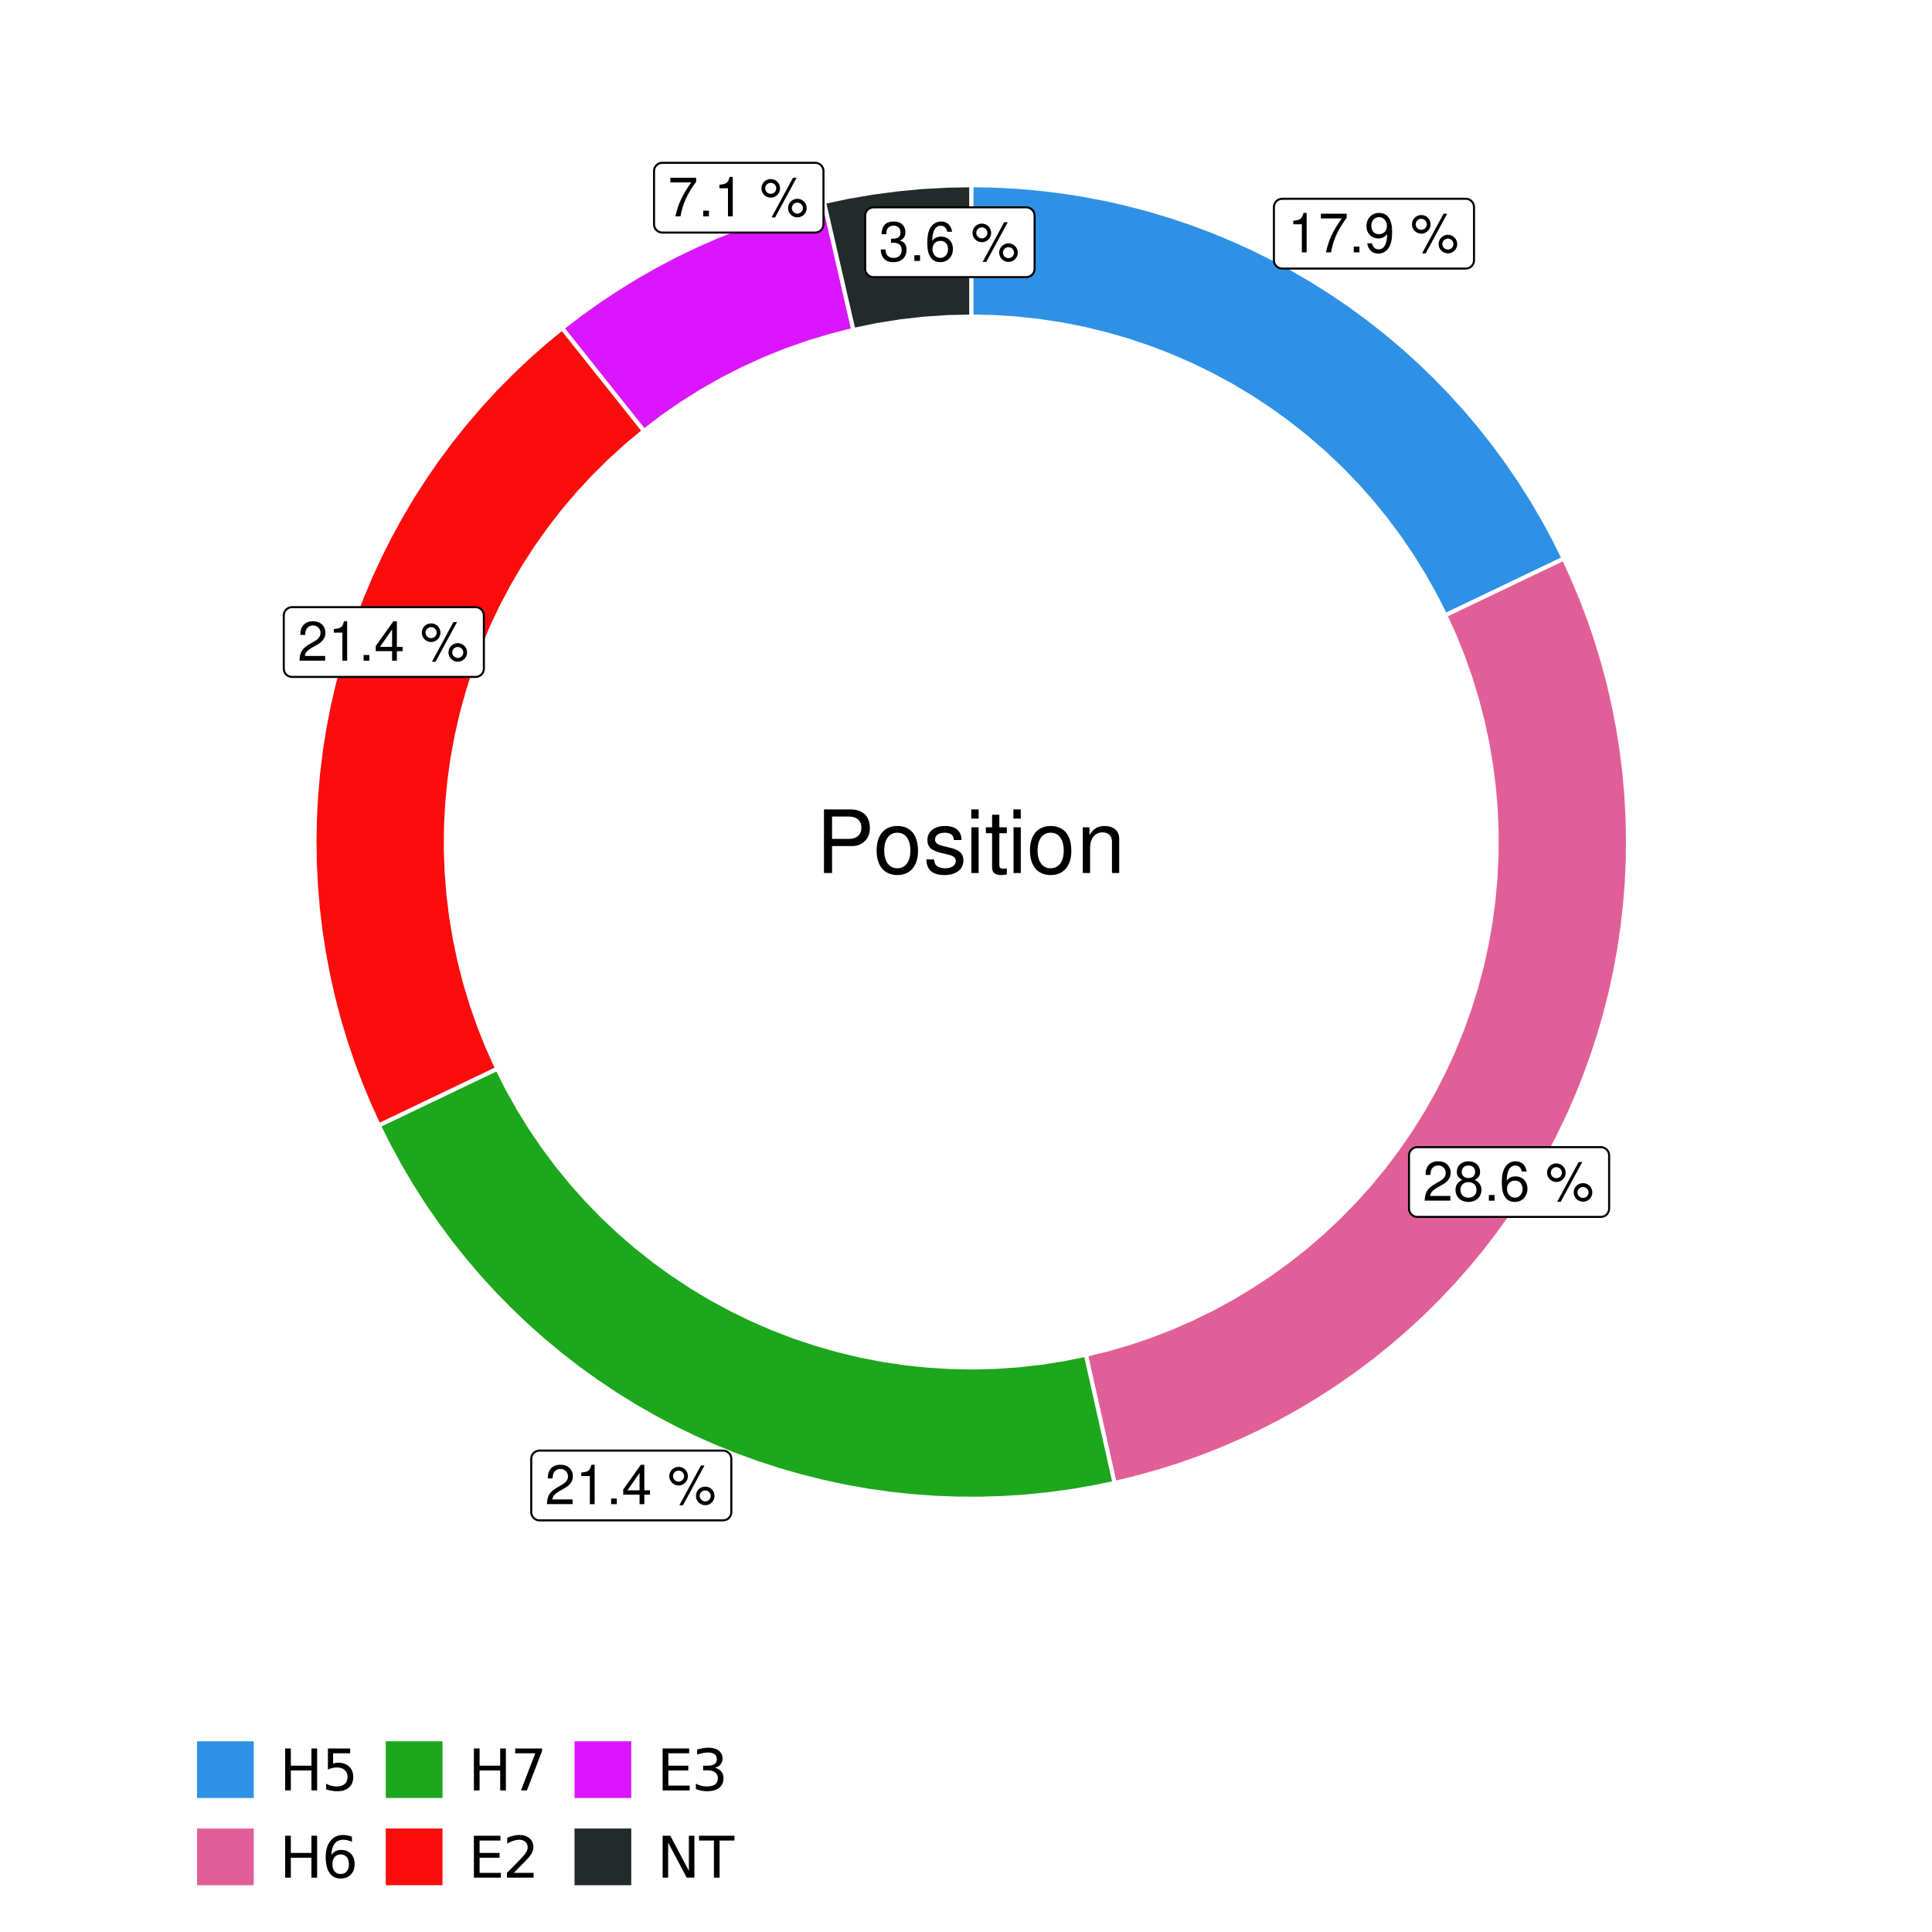 <?xml version="1.0" encoding="UTF-8"?>
<svg xmlns="http://www.w3.org/2000/svg" xmlns:xlink="http://www.w3.org/1999/xlink" width="504pt" height="504pt" viewBox="0 0 504 504" version="1.1">
<defs>
<g>
<symbol overflow="visible" id="glyph0-0">
<path style="stroke:none;" d=""/>
</symbol>
<symbol overflow="visible" id="glyph0-1">
<path style="stroke:none;" d="M 3.688 -7.328 L 3.688 0 L 4.938 0 L 4.938 -10.281 L 4.109 -10.281 C 3.672 -8.703 3.391 -8.484 1.453 -8.234 L 1.453 -7.328 Z M 3.688 -7.328 "/>
</symbol>
<symbol overflow="visible" id="glyph0-2">
<path style="stroke:none;" d="M 7.391 -10.078 L 0.656 -10.078 L 0.656 -8.844 L 6.094 -8.844 C 3.703 -5.422 2.719 -3.312 1.969 0 L 3.297 0 C 3.859 -3.234 5.125 -6 7.391 -9.031 Z M 7.391 -10.078 "/>
</symbol>
<symbol overflow="visible" id="glyph0-3">
<path style="stroke:none;" d="M 2.719 -1.484 L 1.234 -1.484 L 1.234 0 L 2.719 0 Z M 2.719 -1.484 "/>
</symbol>
<symbol overflow="visible" id="glyph0-4">
<path style="stroke:none;" d="M 0.75 -2.344 C 1 -0.672 2.078 0.328 3.609 0.328 C 4.734 0.328 5.734 -0.219 6.328 -1.141 C 6.953 -2.141 7.234 -3.391 7.234 -5.266 C 7.234 -7 6.984 -8.094 6.391 -9 C 5.828 -9.844 4.953 -10.281 3.844 -10.281 C 1.922 -10.281 0.547 -8.844 0.547 -6.859 C 0.547 -4.969 1.812 -3.625 3.641 -3.625 C 4.594 -3.625 5.297 -3.969 5.938 -4.75 C 5.922 -2.188 5.141 -0.781 3.703 -0.781 C 2.812 -0.781 2.203 -1.344 2 -2.344 Z M 3.828 -9.188 C 4.984 -9.188 5.875 -8.203 5.875 -6.875 C 5.875 -5.609 5.016 -4.734 3.781 -4.734 C 2.578 -4.734 1.812 -5.594 1.812 -6.953 C 1.812 -8.25 2.656 -9.188 3.828 -9.188 Z M 3.828 -9.188 "/>
</symbol>
<symbol overflow="visible" id="glyph0-5">
<path style="stroke:none;" d=""/>
</symbol>
<symbol overflow="visible" id="glyph0-6">
<path style="stroke:none;" d="M 2.828 -9.734 C 1.5 -9.734 0.406 -8.641 0.406 -7.312 C 0.406 -5.969 1.5 -4.875 2.844 -4.875 C 4.172 -4.875 5.266 -5.969 5.266 -7.281 C 5.266 -8.656 4.188 -9.734 2.828 -9.734 Z M 2.828 -8.75 C 3.641 -8.75 4.281 -8.109 4.281 -7.297 C 4.281 -6.516 3.625 -5.875 2.844 -5.875 C 2.047 -5.875 1.391 -6.516 1.391 -7.312 C 1.391 -8.109 2.031 -8.75 2.828 -8.75 Z M 8.656 -10.078 L 3.047 0.281 L 3.984 0.281 L 9.594 -10.078 Z M 9.781 -4.578 C 8.453 -4.578 7.359 -3.5 7.359 -2.156 C 7.359 -0.812 8.453 0.266 9.797 0.266 C 11.125 0.266 12.219 -0.812 12.219 -2.141 C 12.219 -3.5 11.141 -4.578 9.781 -4.578 Z M 9.781 -3.578 C 10.594 -3.578 11.234 -2.938 11.234 -2.141 C 11.234 -1.359 10.578 -0.719 9.797 -0.719 C 8.984 -0.719 8.344 -1.359 8.344 -2.156 C 8.344 -2.938 8.984 -3.578 9.781 -3.578 Z M 9.781 -3.578 "/>
</symbol>
<symbol overflow="visible" id="glyph0-7">
<path style="stroke:none;" d="M 7.188 -1.234 L 1.891 -1.234 C 2.016 -2.094 2.469 -2.625 3.719 -3.391 L 5.141 -4.188 C 6.547 -4.969 7.266 -6.016 7.266 -7.281 C 7.266 -8.141 6.922 -8.922 6.328 -9.484 C 5.734 -10.031 4.984 -10.281 4.031 -10.281 C 2.766 -10.281 1.812 -9.828 1.25 -8.938 C 0.891 -8.406 0.734 -7.766 0.719 -6.719 L 1.969 -6.719 C 2 -7.422 2.094 -7.828 2.266 -8.172 C 2.594 -8.797 3.234 -9.188 4 -9.188 C 5.141 -9.188 5.984 -8.359 5.984 -7.25 C 5.984 -6.422 5.516 -5.719 4.625 -5.203 L 3.312 -4.438 C 1.203 -3.234 0.594 -2.266 0.484 -0.016 L 7.188 -0.016 Z M 7.188 -1.234 "/>
</symbol>
<symbol overflow="visible" id="glyph0-8">
<path style="stroke:none;" d="M 5.562 -5.422 C 6.609 -6.062 6.938 -6.562 6.938 -7.531 C 6.938 -9.156 5.703 -10.281 3.906 -10.281 C 2.141 -10.281 0.875 -9.156 0.875 -7.547 C 0.875 -6.562 1.203 -6.078 2.25 -5.422 C 1.094 -4.828 0.531 -4 0.531 -2.859 C 0.531 -0.984 1.906 0.328 3.906 0.328 C 5.906 0.328 7.297 -0.984 7.297 -2.859 C 7.297 -4 6.719 -4.828 5.562 -5.422 Z M 3.906 -9.172 C 4.984 -9.172 5.656 -8.531 5.656 -7.5 C 5.656 -6.547 4.969 -5.906 3.906 -5.906 C 2.844 -5.906 2.156 -6.547 2.156 -7.531 C 2.156 -8.531 2.844 -9.172 3.906 -9.172 Z M 3.906 -4.844 C 5.156 -4.844 6.016 -4.031 6.016 -2.828 C 6.016 -1.594 5.172 -0.781 3.875 -0.781 C 2.656 -0.781 1.812 -1.625 1.812 -2.812 C 1.812 -4.031 2.641 -4.844 3.906 -4.844 Z M 3.906 -4.844 "/>
</symbol>
<symbol overflow="visible" id="glyph0-9">
<path style="stroke:none;" d="M 7.078 -7.609 C 6.844 -9.281 5.766 -10.281 4.219 -10.281 C 3.109 -10.281 2.125 -9.734 1.516 -8.812 C 0.875 -7.812 0.609 -6.562 0.609 -4.688 C 0.609 -2.953 0.859 -1.859 1.469 -0.953 C 2 -0.109 2.891 0.328 4 0.328 C 5.922 0.328 7.297 -1.109 7.297 -3.109 C 7.297 -5 6.016 -6.344 4.203 -6.344 C 3.219 -6.344 2.438 -5.969 1.891 -5.219 C 1.906 -7.766 2.703 -9.172 4.141 -9.172 C 5.016 -9.172 5.625 -8.609 5.828 -7.609 Z M 4.047 -5.234 C 5.266 -5.234 6.016 -4.375 6.016 -3.016 C 6.016 -1.719 5.156 -0.781 4.016 -0.781 C 2.844 -0.781 1.969 -1.766 1.969 -3.078 C 1.969 -4.344 2.812 -5.234 4.047 -5.234 Z M 4.047 -5.234 "/>
</symbol>
<symbol overflow="visible" id="glyph0-10">
<path style="stroke:none;" d="M 4.656 -2.484 L 4.656 0 L 5.906 0 L 5.906 -2.484 L 7.391 -2.484 L 7.391 -3.609 L 5.906 -3.609 L 5.906 -10.281 L 4.984 -10.281 L 0.391 -3.812 L 0.391 -2.484 Z M 4.656 -3.609 L 1.5 -3.609 L 4.656 -8.141 Z M 4.656 -3.609 "/>
</symbol>
<symbol overflow="visible" id="glyph0-11">
<path style="stroke:none;" d="M 3.141 -4.734 L 3.828 -4.734 C 5.188 -4.734 5.922 -4.094 5.922 -2.859 C 5.922 -1.562 5.141 -0.781 3.844 -0.781 C 2.453 -0.781 1.797 -1.484 1.703 -2.984 L 0.453 -2.984 C 0.516 -2.156 0.656 -1.625 0.891 -1.172 C 1.422 -0.172 2.406 0.328 3.781 0.328 C 5.859 0.328 7.188 -0.922 7.188 -2.875 C 7.188 -4.188 6.703 -4.891 5.484 -5.312 C 6.422 -5.703 6.891 -6.406 6.891 -7.453 C 6.891 -9.219 5.75 -10.281 3.828 -10.281 C 1.797 -10.281 0.719 -9.141 0.672 -6.969 L 1.922 -6.969 C 1.938 -7.594 1.984 -7.953 2.141 -8.266 C 2.438 -8.844 3.062 -9.188 3.844 -9.188 C 4.953 -9.188 5.609 -8.516 5.609 -7.406 C 5.609 -6.688 5.359 -6.234 4.812 -6 C 4.469 -5.859 4.016 -5.797 3.141 -5.781 Z M 3.141 -4.734 "/>
</symbol>
<symbol overflow="visible" id="glyph1-0">
<path style="stroke:none;" d=""/>
</symbol>
<symbol overflow="visible" id="glyph1-1">
<path style="stroke:none;" d="M 4.188 -7.031 L 9.406 -7.031 C 10.703 -7.031 11.719 -7.422 12.609 -8.219 C 13.609 -9.125 14.047 -10.203 14.047 -11.719 C 14.047 -14.844 12.203 -16.594 8.922 -16.594 L 2.078 -16.594 L 2.078 0 L 4.188 0 Z M 4.188 -8.906 L 4.188 -14.734 L 8.609 -14.734 C 10.625 -14.734 11.844 -13.641 11.844 -11.812 C 11.844 -10 10.625 -8.906 8.609 -8.906 Z M 4.188 -8.906 "/>
</symbol>
<symbol overflow="visible" id="glyph1-2">
<path style="stroke:none;" d="M 6.188 -12.266 C 2.828 -12.266 0.812 -9.875 0.812 -5.875 C 0.812 -1.844 2.828 0.531 6.219 0.531 C 9.578 0.531 11.609 -1.859 11.609 -5.781 C 11.609 -9.922 9.656 -12.266 6.188 -12.266 Z M 6.219 -10.516 C 8.359 -10.516 9.625 -8.766 9.625 -5.812 C 9.625 -2.984 8.312 -1.234 6.219 -1.234 C 4.094 -1.234 2.797 -2.984 2.797 -5.875 C 2.797 -8.766 4.094 -10.516 6.219 -10.516 Z M 6.219 -10.516 "/>
</symbol>
<symbol overflow="visible" id="glyph1-3">
<path style="stroke:none;" d="M 9.969 -8.609 C 9.953 -10.953 8.406 -12.266 5.641 -12.266 C 2.875 -12.266 1.062 -10.844 1.062 -8.625 C 1.062 -6.766 2.031 -5.875 4.844 -5.188 L 6.625 -4.766 C 7.938 -4.438 8.469 -3.969 8.469 -3.125 C 8.469 -1.984 7.359 -1.234 5.688 -1.234 C 4.672 -1.234 3.797 -1.531 3.328 -2.031 C 3.031 -2.375 2.891 -2.703 2.781 -3.547 L 0.781 -3.547 C 0.859 -0.797 2.406 0.531 5.531 0.531 C 8.531 0.531 10.453 -0.953 10.453 -3.25 C 10.453 -5.031 9.453 -6.016 7.078 -6.578 L 5.266 -7.016 C 3.703 -7.375 3.047 -7.875 3.047 -8.719 C 3.047 -9.828 4.031 -10.516 5.578 -10.516 C 7.109 -10.516 7.922 -9.859 7.969 -8.609 Z M 9.969 -8.609 "/>
</symbol>
<symbol overflow="visible" id="glyph1-4">
<path style="stroke:none;" d="M 3.422 -11.922 L 1.531 -11.922 L 1.531 0 L 3.422 0 Z M 3.422 -16.594 L 1.5 -16.594 L 1.5 -14.203 L 3.422 -14.203 Z M 3.422 -16.594 "/>
</symbol>
<symbol overflow="visible" id="glyph1-5">
<path style="stroke:none;" d="M 5.781 -11.922 L 3.828 -11.922 L 3.828 -15.203 L 1.938 -15.203 L 1.938 -11.922 L 0.312 -11.922 L 0.312 -10.375 L 1.938 -10.375 L 1.938 -1.359 C 1.938 -0.141 2.75 0.531 4.234 0.531 C 4.734 0.531 5.141 0.484 5.781 0.359 L 5.781 -1.234 C 5.516 -1.156 5.266 -1.141 4.875 -1.141 C 4.047 -1.141 3.828 -1.359 3.828 -2.203 L 3.828 -10.375 L 5.781 -10.375 Z M 5.781 -11.922 "/>
</symbol>
<symbol overflow="visible" id="glyph1-6">
<path style="stroke:none;" d="M 1.594 -11.922 L 1.594 0 L 3.5 0 L 3.5 -6.578 C 3.5 -9.016 4.781 -10.609 6.734 -10.609 C 8.234 -10.609 9.203 -9.703 9.203 -8.266 L 9.203 0 L 11.094 0 L 11.094 -9.016 C 11.094 -11 9.609 -12.266 7.312 -12.266 C 5.531 -12.266 4.391 -11.594 3.344 -9.922 L 3.344 -11.922 Z M 1.594 -11.922 "/>
</symbol>
<symbol overflow="visible" id="glyph2-0">
<path style="stroke:none;" d="M 0.75 2.656 L 0.75 -10.578 L 8.25 -10.578 L 8.25 2.656 Z M 1.594 1.812 L 7.406 1.812 L 7.406 -9.734 L 1.594 -9.734 Z M 1.594 1.812 "/>
</symbol>
<symbol overflow="visible" id="glyph2-1">
<path style="stroke:none;" d="M 1.469 -10.938 L 2.953 -10.938 L 2.953 -6.453 L 8.328 -6.453 L 8.328 -10.938 L 9.812 -10.938 L 9.812 0 L 8.328 0 L 8.328 -5.203 L 2.953 -5.203 L 2.953 0 L 1.469 0 Z M 1.469 -10.938 "/>
</symbol>
<symbol overflow="visible" id="glyph2-2">
<path style="stroke:none;" d="M 1.625 -10.938 L 7.422 -10.938 L 7.422 -9.688 L 2.969 -9.688 L 2.969 -7.016 C 3.188 -7.086 3.398 -7.141 3.609 -7.172 C 3.828 -7.211 4.047 -7.234 4.266 -7.234 C 5.484 -7.234 6.445 -6.895 7.156 -6.219 C 7.875 -5.551 8.234 -4.648 8.234 -3.516 C 8.234 -2.336 7.863 -1.422 7.125 -0.766 C 6.395 -0.109 5.363 0.219 4.031 0.219 C 3.57 0.219 3.102 0.176 2.625 0.094 C 2.156 0.02 1.664 -0.094 1.156 -0.25 L 1.156 -1.75 C 1.594 -1.508 2.047 -1.328 2.516 -1.203 C 2.984 -1.086 3.477 -1.031 4 -1.031 C 4.852 -1.031 5.523 -1.25 6.016 -1.688 C 6.504 -2.133 6.75 -2.742 6.75 -3.516 C 6.75 -4.273 6.504 -4.875 6.016 -5.312 C 5.523 -5.758 4.852 -5.984 4 -5.984 C 3.602 -5.984 3.207 -5.938 2.812 -5.844 C 2.426 -5.758 2.031 -5.625 1.625 -5.438 Z M 1.625 -10.938 "/>
</symbol>
<symbol overflow="visible" id="glyph2-3">
<path style="stroke:none;" d="M 4.953 -6.062 C 4.285 -6.062 3.758 -5.832 3.375 -5.375 C 2.988 -4.914 2.797 -4.297 2.797 -3.516 C 2.797 -2.723 2.988 -2.098 3.375 -1.641 C 3.758 -1.18 4.285 -0.953 4.953 -0.953 C 5.617 -0.953 6.145 -1.18 6.531 -1.641 C 6.914 -2.098 7.109 -2.723 7.109 -3.516 C 7.109 -4.297 6.914 -4.914 6.531 -5.375 C 6.145 -5.832 5.617 -6.062 4.953 -6.062 Z M 7.891 -10.688 L 7.891 -9.344 C 7.516 -9.52 7.141 -9.656 6.766 -9.75 C 6.391 -9.844 6.016 -9.891 5.641 -9.891 C 4.66 -9.891 3.91 -9.555 3.391 -8.891 C 2.879 -8.234 2.586 -7.238 2.516 -5.906 C 2.805 -6.332 3.164 -6.66 3.594 -6.891 C 4.031 -7.117 4.516 -7.234 5.047 -7.234 C 6.141 -7.234 7.004 -6.898 7.641 -6.234 C 8.273 -5.566 8.594 -4.66 8.594 -3.516 C 8.594 -2.391 8.258 -1.484 7.594 -0.797 C 6.938 -0.117 6.055 0.219 4.953 0.219 C 3.68 0.219 2.711 -0.266 2.047 -1.234 C 1.379 -2.211 1.047 -3.617 1.047 -5.453 C 1.047 -7.18 1.457 -8.562 2.281 -9.594 C 3.102 -10.625 4.203 -11.141 5.578 -11.141 C 5.953 -11.141 6.328 -11.098 6.703 -11.016 C 7.078 -10.941 7.473 -10.832 7.891 -10.688 Z M 7.891 -10.688 "/>
</symbol>
<symbol overflow="visible" id="glyph2-4">
<path style="stroke:none;" d="M 1.234 -10.938 L 8.266 -10.938 L 8.266 -10.312 L 4.297 0 L 2.75 0 L 6.484 -9.688 L 1.234 -9.688 Z M 1.234 -10.938 "/>
</symbol>
<symbol overflow="visible" id="glyph2-5">
<path style="stroke:none;" d="M 1.469 -10.938 L 8.391 -10.938 L 8.391 -9.688 L 2.953 -9.688 L 2.953 -6.453 L 8.156 -6.453 L 8.156 -5.203 L 2.953 -5.203 L 2.953 -1.25 L 8.516 -1.25 L 8.516 0 L 1.469 0 Z M 1.469 -10.938 "/>
</symbol>
<symbol overflow="visible" id="glyph2-6">
<path style="stroke:none;" d="M 2.875 -1.25 L 8.047 -1.25 L 8.047 0 L 1.094 0 L 1.094 -1.25 C 1.656 -1.82 2.422 -2.598 3.391 -3.578 C 4.359 -4.555 4.969 -5.191 5.219 -5.484 C 5.695 -6.016 6.031 -6.461 6.219 -6.828 C 6.406 -7.203 6.5 -7.566 6.5 -7.922 C 6.5 -8.504 6.297 -8.977 5.891 -9.344 C 5.484 -9.707 4.953 -9.891 4.297 -9.891 C 3.828 -9.891 3.332 -9.805 2.812 -9.641 C 2.301 -9.484 1.754 -9.238 1.172 -8.906 L 1.172 -10.406 C 1.766 -10.645 2.32 -10.828 2.844 -10.953 C 3.363 -11.078 3.836 -11.141 4.266 -11.141 C 5.398 -11.141 6.301 -10.852 6.969 -10.281 C 7.645 -9.719 7.984 -8.961 7.984 -8.016 C 7.984 -7.566 7.898 -7.141 7.734 -6.734 C 7.566 -6.328 7.258 -5.852 6.812 -5.312 C 6.688 -5.164 6.297 -4.754 5.641 -4.078 C 4.992 -3.398 4.07 -2.457 2.875 -1.25 Z M 2.875 -1.25 "/>
</symbol>
<symbol overflow="visible" id="glyph2-7">
<path style="stroke:none;" d="M 6.094 -5.891 C 6.801 -5.742 7.352 -5.43 7.75 -4.953 C 8.145 -4.473 8.344 -3.879 8.344 -3.172 C 8.344 -2.098 7.969 -1.266 7.219 -0.672 C 6.477 -0.078 5.426 0.219 4.062 0.219 C 3.602 0.219 3.129 0.172 2.641 0.078 C 2.16 -0.016 1.66 -0.148 1.141 -0.328 L 1.141 -1.766 C 1.555 -1.523 2.004 -1.344 2.484 -1.219 C 2.973 -1.094 3.484 -1.031 4.016 -1.031 C 4.941 -1.031 5.648 -1.211 6.141 -1.578 C 6.629 -1.941 6.875 -2.473 6.875 -3.172 C 6.875 -3.816 6.645 -4.32 6.188 -4.688 C 5.738 -5.051 5.113 -5.234 4.312 -5.234 L 3.031 -5.234 L 3.031 -6.453 L 4.359 -6.453 C 5.086 -6.453 5.645 -6.598 6.031 -6.891 C 6.414 -7.18 6.609 -7.598 6.609 -8.141 C 6.609 -8.703 6.41 -9.133 6.016 -9.438 C 5.617 -9.738 5.051 -9.891 4.312 -9.891 C 3.906 -9.891 3.469 -9.844 3 -9.75 C 2.539 -9.664 2.031 -9.531 1.469 -9.344 L 1.469 -10.672 C 2.031 -10.828 2.555 -10.941 3.047 -11.016 C 3.535 -11.098 4 -11.141 4.438 -11.141 C 5.562 -11.141 6.453 -10.883 7.109 -10.375 C 7.766 -9.863 8.094 -9.172 8.094 -8.297 C 8.094 -7.691 7.914 -7.18 7.562 -6.766 C 7.219 -6.348 6.727 -6.055 6.094 -5.891 Z M 6.094 -5.891 "/>
</symbol>
<symbol overflow="visible" id="glyph2-8">
<path style="stroke:none;" d="M 1.469 -10.938 L 3.469 -10.938 L 8.312 -1.781 L 8.312 -10.938 L 9.75 -10.938 L 9.75 0 L 7.75 0 L 2.906 -9.141 L 2.906 0 L 1.469 0 Z M 1.469 -10.938 "/>
</symbol>
<symbol overflow="visible" id="glyph2-9">
<path style="stroke:none;" d="M -0.047 -10.938 L 9.203 -10.938 L 9.203 -9.688 L 5.328 -9.688 L 5.328 0 L 3.844 0 L 3.844 -9.688 L -0.047 -9.688 Z M -0.047 -10.938 "/>
</symbol>
</g>
<clipPath id="clip1">
  <path d="M 30.98 0 L 473.023 0 L 473.023 504 L 30.98 504 Z M 30.98 0 "/>
</clipPath>
<clipPath id="clip2">
  <path d="M 39.199 5.48 L 467.543 5.48 L 467.543 433.824 L 39.199 433.824 Z M 39.199 5.48 "/>
</clipPath>
</defs>
<g id="surface4">
<rect x="0" y="0" width="504" height="504" style="fill:rgb(100%,100%,100%);fill-opacity:1;stroke:none;"/>
<g clip-path="url(#clip1)" clip-rule="nonzero">
<path style="fill-rule:nonzero;fill:rgb(100%,100%,100%);fill-opacity:1;stroke-width:1.067;stroke-linecap:round;stroke-linejoin:round;stroke:rgb(100%,100%,100%);stroke-opacity:1;stroke-miterlimit:10;" d="M 30.98 504 L 473.023 504 L 473.023 0 L 30.98 0 Z M 30.98 504 "/>
</g>
<g clip-path="url(#clip2)" clip-rule="nonzero">
<path style=" stroke:none;fill-rule:nonzero;fill:rgb(100%,100%,100%);fill-opacity:1;" d="M 39.199 433.824 L 467.543 433.824 L 467.543 5.48 L 39.199 5.48 Z M 39.199 433.824 "/>
</g>
<path style="fill-rule:nonzero;fill:rgb(18.039%,56.863%,89.804%);fill-opacity:1;stroke-width:1.067;stroke-linecap:butt;stroke-linejoin:miter;stroke:rgb(100%,100%,100%);stroke-opacity:1;stroke-miterlimit:10;" d="M 377.027 160.512 L 383.207 157.555 L 401.758 148.684 L 407.938 145.727 L 405.332 140.504 L 402.547 135.371 L 399.586 130.336 L 396.457 125.406 L 393.164 120.586 L 389.707 115.879 L 386.094 111.293 L 382.324 106.836 L 378.402 102.504 L 374.34 98.312 L 370.133 94.262 L 365.793 90.355 L 361.324 86.602 L 356.727 83 L 352.012 79.555 L 347.18 76.277 L 342.238 73.164 L 337.195 70.219 L 332.055 67.449 L 326.824 64.859 L 321.508 62.445 L 316.109 60.215 L 310.641 58.168 L 305.105 56.312 L 299.508 54.645 L 293.859 53.168 L 288.164 51.883 L 282.426 50.797 L 276.656 49.902 L 270.859 49.207 L 265.039 48.711 L 259.207 48.414 L 253.371 48.312 L 253.371 82.582 L 259.297 82.711 L 265.215 83.094 L 271.109 83.734 L 276.969 84.629 L 282.785 85.773 L 288.547 87.172 L 294.242 88.816 L 299.863 90.707 L 305.395 92.84 L 310.832 95.207 L 316.16 97.809 L 321.367 100.637 L 326.453 103.688 L 331.398 106.957 L 336.199 110.438 L 340.844 114.121 L 345.324 118.004 L 349.637 122.074 L 353.766 126.328 L 357.707 130.758 L 361.453 135.352 L 364.996 140.105 L 368.332 145.008 L 371.453 150.047 L 374.352 155.219 Z M 377.027 160.512 "/>
<path style="fill-rule:nonzero;fill:rgb(88.235%,37.255%,60%);fill-opacity:1;stroke-width:1.067;stroke-linecap:butt;stroke-linejoin:miter;stroke:rgb(100%,100%,100%);stroke-opacity:1;stroke-miterlimit:10;" d="M 283.27 353.422 L 287.758 373.484 L 289.25 380.176 L 290.746 386.863 L 296.395 385.5 L 301.988 383.945 L 307.531 382.203 L 313.012 380.273 L 318.422 378.16 L 323.758 375.863 L 329.012 373.387 L 334.18 370.734 L 339.254 367.91 L 344.23 364.914 L 349.105 361.75 L 353.867 358.422 L 358.512 354.934 L 363.039 351.293 L 367.438 347.5 L 371.707 343.559 L 375.84 339.477 L 379.828 335.258 L 383.676 330.902 L 387.371 326.422 L 390.914 321.816 L 394.301 317.098 L 397.52 312.262 L 400.578 307.324 L 403.465 302.281 L 406.18 297.148 L 408.719 291.922 L 411.078 286.613 L 413.258 281.23 L 415.254 275.773 L 417.062 270.254 L 418.688 264.676 L 420.117 259.047 L 421.355 253.371 L 422.402 247.656 L 423.254 241.91 L 423.914 236.141 L 424.375 230.348 L 424.637 224.547 L 424.703 218.738 L 424.574 212.93 L 424.25 207.129 L 423.727 201.344 L 423.008 195.582 L 422.094 189.844 L 420.988 184.141 L 419.688 178.48 L 418.195 172.863 L 416.516 167.305 L 414.648 161.805 L 412.594 156.371 L 410.355 151.008 L 407.938 145.727 L 401.758 148.684 L 383.207 157.555 L 377.027 160.512 L 379.441 165.855 L 381.629 171.297 L 383.578 176.828 L 385.289 182.434 L 386.762 188.113 L 387.988 193.848 L 388.969 199.629 L 389.703 205.445 L 390.184 211.289 L 390.418 217.148 L 390.398 223.016 L 390.129 228.871 L 389.609 234.715 L 388.84 240.527 L 387.824 246.301 L 386.562 252.027 L 385.055 257.695 L 383.309 263.293 L 381.32 268.812 L 379.102 274.238 L 376.652 279.566 L 373.977 284.785 L 371.078 289.883 L 367.969 294.855 L 364.645 299.688 L 361.121 304.375 L 357.398 308.906 L 353.484 313.273 L 349.391 317.469 L 345.117 321.488 L 340.68 325.316 L 336.078 328.957 L 331.328 332.395 L 326.434 335.625 L 321.406 338.645 L 316.254 341.445 L 310.988 344.023 L 305.617 346.375 L 300.148 348.492 L 294.594 350.375 L 288.965 352.02 Z M 283.27 353.422 "/>
<path style="fill-rule:nonzero;fill:rgb(10.98%,65.49%,10.98%);fill-opacity:1;stroke-width:1.067;stroke-linecap:butt;stroke-linejoin:miter;stroke:rgb(100%,100%,100%);stroke-opacity:1;stroke-miterlimit:10;" d="M 129.715 278.793 L 111.164 287.664 L 104.984 290.621 L 98.801 293.574 L 101.441 298.859 L 104.262 304.051 L 107.258 309.141 L 110.43 314.125 L 113.773 318.996 L 117.277 323.746 L 120.949 328.375 L 124.773 332.875 L 128.754 337.242 L 132.883 341.469 L 137.152 345.547 L 141.562 349.48 L 146.102 353.258 L 150.77 356.875 L 155.562 360.328 L 160.469 363.617 L 165.488 366.734 L 170.609 369.676 L 175.832 372.441 L 181.145 375.023 L 186.543 377.418 L 192.02 379.629 L 197.57 381.648 L 203.188 383.477 L 208.863 385.109 L 214.594 386.543 L 220.371 387.781 L 226.184 388.82 L 232.031 389.656 L 237.906 390.289 L 243.797 390.723 L 249.699 390.949 L 255.605 390.973 L 261.512 390.797 L 267.406 390.414 L 273.281 389.828 L 279.137 389.039 L 284.961 388.051 L 290.746 386.863 L 289.25 380.176 L 287.758 373.484 L 283.27 353.422 L 277.441 354.59 L 271.57 355.508 L 265.66 356.168 L 259.73 356.574 L 253.785 356.723 L 247.844 356.609 L 241.91 356.242 L 235.996 355.617 L 230.117 354.734 L 224.281 353.602 L 218.504 352.211 L 212.785 350.574 L 207.148 348.691 L 201.598 346.566 L 196.141 344.203 L 190.797 341.605 L 185.566 338.777 L 180.465 335.727 L 175.5 332.453 L 170.684 328.973 L 166.02 325.285 L 161.52 321.398 L 157.195 317.316 L 153.051 313.055 L 149.098 308.617 L 145.336 304.012 L 141.781 299.25 L 138.434 294.336 L 135.305 289.281 L 132.395 284.098 Z M 129.715 278.793 "/>
<path style="fill-rule:nonzero;fill:rgb(98.431%,5.098%,5.098%);fill-opacity:1;stroke-width:1.067;stroke-linecap:butt;stroke-linejoin:miter;stroke:rgb(100%,100%,100%);stroke-opacity:1;stroke-miterlimit:10;" d="M 168.004 112.41 L 163.734 107.047 L 159.469 101.684 L 155.199 96.324 L 150.93 90.961 L 146.664 85.598 L 142.105 89.355 L 137.68 93.27 L 133.395 97.332 L 129.246 101.539 L 125.25 105.891 L 121.406 110.371 L 117.715 114.988 L 114.188 119.727 L 110.828 124.582 L 107.637 129.551 L 104.617 134.629 L 101.773 139.809 L 99.113 145.078 L 96.633 150.441 L 94.34 155.887 L 92.238 161.406 L 90.324 166.992 L 88.605 172.645 L 87.082 178.352 L 85.758 184.109 L 84.633 189.906 L 83.707 195.742 L 82.984 201.605 L 82.465 207.488 L 82.148 213.387 L 82.031 219.293 L 82.121 225.199 L 82.414 231.098 L 82.91 236.984 L 83.609 242.852 L 84.512 248.688 L 85.613 254.492 L 86.914 260.254 L 88.41 265.969 L 90.105 271.625 L 91.992 277.223 L 94.074 282.75 L 96.344 288.203 L 98.801 293.574 L 104.984 290.621 L 111.164 287.664 L 129.715 278.793 L 127.266 273.375 L 125.055 267.855 L 123.086 262.246 L 121.363 256.559 L 119.887 250.797 L 118.66 244.98 L 117.688 239.117 L 116.973 233.215 L 116.512 227.289 L 116.309 221.348 L 116.367 215.402 L 116.68 209.465 L 117.25 203.547 L 118.074 197.66 L 119.156 191.816 L 120.488 186.02 L 122.074 180.293 L 123.902 174.637 L 125.977 169.062 L 128.289 163.586 L 130.84 158.215 L 133.617 152.961 L 136.621 147.832 L 139.848 142.836 L 143.285 137.988 L 146.93 133.289 L 150.773 128.754 L 154.812 124.391 L 159.035 120.207 L 163.434 116.211 Z M 168.004 112.41 "/>
<path style="fill-rule:nonzero;fill:rgb(85.49%,8.627%,100%);fill-opacity:1;stroke-width:1.067;stroke-linecap:butt;stroke-linejoin:miter;stroke:rgb(100%,100%,100%);stroke-opacity:1;stroke-miterlimit:10;" d="M 222.629 86.074 L 221.094 79.395 L 219.555 72.715 L 218.02 66.035 L 216.48 59.355 L 214.945 52.68 L 209.238 54.094 L 203.582 55.707 L 197.988 57.512 L 192.457 59.508 L 187 61.691 L 181.617 64.062 L 176.324 66.613 L 171.117 69.348 L 166.008 72.258 L 161.004 75.344 L 156.105 78.598 L 151.324 82.016 L 146.664 85.598 L 150.93 90.961 L 155.199 96.324 L 159.469 101.684 L 163.734 107.047 L 168.004 112.41 L 172.871 108.707 L 177.898 105.23 L 183.078 101.977 L 188.395 98.961 L 193.844 96.184 L 199.406 93.652 L 205.082 91.371 L 210.848 89.344 L 216.703 87.578 Z M 222.629 86.074 "/>
<path style="fill-rule:nonzero;fill:rgb(13.333%,16.471%,16.471%);fill-opacity:1;stroke-width:1.067;stroke-linecap:butt;stroke-linejoin:miter;stroke:rgb(100%,100%,100%);stroke-opacity:1;stroke-miterlimit:10;" d="M 253.371 82.582 L 253.371 48.312 L 246.914 48.438 L 240.465 48.801 L 234.035 49.41 L 227.629 50.258 L 221.266 51.348 L 214.945 52.68 L 216.48 59.355 L 218.02 66.035 L 219.555 72.715 L 221.094 79.395 L 222.629 86.074 L 228.703 84.82 L 234.824 83.844 L 240.984 83.141 L 247.172 82.723 Z M 253.371 82.582 "/>
<path style="fill-rule:nonzero;fill:rgb(100%,100%,100%);fill-opacity:1;stroke-width:0.533;stroke-linecap:round;stroke-linejoin:round;stroke:rgb(0%,0%,0%);stroke-opacity:1;stroke-miterlimit:10;" d="M 334.484 70.059 L 382.367 70.059 L 382.277 70.055 L 382.625 70.043 L 382.965 69.973 L 383.293 69.848 L 383.594 69.676 L 383.863 69.453 L 384.094 69.195 L 384.277 68.902 L 384.414 68.582 L 384.496 68.242 L 384.527 67.898 L 384.527 54.016 L 384.496 53.672 L 384.414 53.332 L 384.277 53.012 L 384.094 52.719 L 383.863 52.461 L 383.594 52.238 L 383.293 52.066 L 382.965 51.941 L 382.625 51.871 L 382.367 51.855 L 334.484 51.855 L 334.746 51.871 L 334.398 51.859 L 334.055 51.902 L 333.719 51.996 L 333.406 52.145 L 333.121 52.344 L 332.867 52.586 L 332.66 52.863 L 332.5 53.172 L 332.387 53.5 L 332.332 53.844 L 332.324 54.016 L 332.324 67.898 L 332.332 67.723 L 332.332 68.07 L 332.387 68.414 L 332.5 68.742 L 332.66 69.051 L 332.867 69.328 L 333.121 69.57 L 333.406 69.77 L 333.719 69.918 L 334.055 70.012 L 334.398 70.055 Z M 334.484 70.059 "/>
<g style="fill:rgb(0%,0%,0%);fill-opacity:1;">
  <use xlink:href="#glyph0-1" x="335.926" y="65.827"/>
  <use xlink:href="#glyph0-2" x="343.926" y="65.827"/>
  <use xlink:href="#glyph0-3" x="351.926" y="65.827"/>
  <use xlink:href="#glyph0-4" x="355.926" y="65.827"/>
  <use xlink:href="#glyph0-5" x="363.926" y="65.827"/>
  <use xlink:href="#glyph0-6" x="367.926" y="65.827"/>
</g>
<path style="fill-rule:nonzero;fill:rgb(100%,100%,100%);fill-opacity:1;stroke-width:0.533;stroke-linecap:round;stroke-linejoin:round;stroke:rgb(0%,0%,0%);stroke-opacity:1;stroke-miterlimit:10;" d="M 369.727 317.453 L 417.609 317.453 L 417.52 317.449 L 417.867 317.438 L 418.207 317.367 L 418.535 317.246 L 418.836 317.07 L 419.105 316.852 L 419.336 316.59 L 419.52 316.297 L 419.656 315.977 L 419.738 315.641 L 419.77 315.293 L 419.77 301.414 L 419.738 301.066 L 419.656 300.73 L 419.52 300.41 L 419.336 300.113 L 419.105 299.855 L 418.836 299.637 L 418.535 299.461 L 418.207 299.34 L 417.867 299.27 L 417.609 299.254 L 369.727 299.254 L 369.988 299.27 L 369.641 299.254 L 369.297 299.297 L 368.961 299.395 L 368.648 299.543 L 368.363 299.738 L 368.109 299.98 L 367.902 300.258 L 367.742 300.566 L 367.629 300.895 L 367.574 301.238 L 367.566 301.414 L 367.566 315.293 L 367.574 315.117 L 367.574 315.465 L 367.629 315.809 L 367.742 316.141 L 367.902 316.445 L 368.109 316.727 L 368.363 316.965 L 368.648 317.164 L 368.961 317.312 L 369.297 317.41 L 369.641 317.449 Z M 369.727 317.453 "/>
<g style="fill:rgb(0%,0%,0%);fill-opacity:1;">
  <use xlink:href="#glyph0-7" x="371.168" y="313.222"/>
  <use xlink:href="#glyph0-8" x="379.168" y="313.222"/>
  <use xlink:href="#glyph0-3" x="387.168" y="313.222"/>
  <use xlink:href="#glyph0-9" x="391.168" y="313.222"/>
  <use xlink:href="#glyph0-5" x="399.168" y="313.222"/>
  <use xlink:href="#glyph0-6" x="403.168" y="313.222"/>
</g>
<path style="fill-rule:nonzero;fill:rgb(100%,100%,100%);fill-opacity:1;stroke-width:0.533;stroke-linecap:round;stroke-linejoin:round;stroke:rgb(0%,0%,0%);stroke-opacity:1;stroke-miterlimit:10;" d="M 140.742 396.617 L 188.621 396.617 L 188.535 396.617 L 188.883 396.602 L 189.223 396.531 L 189.551 396.41 L 189.852 396.234 L 190.121 396.016 L 190.352 395.754 L 190.535 395.461 L 190.672 395.141 L 190.754 394.805 L 190.781 394.457 L 190.781 380.578 L 190.754 380.23 L 190.672 379.895 L 190.535 379.574 L 190.352 379.281 L 190.121 379.02 L 189.852 378.801 L 189.551 378.625 L 189.223 378.504 L 188.883 378.434 L 188.621 378.418 L 140.742 378.418 L 141.004 378.434 L 140.656 378.418 L 140.312 378.461 L 139.977 378.559 L 139.664 378.707 L 139.375 378.906 L 139.125 379.145 L 138.918 379.422 L 138.754 379.73 L 138.645 380.062 L 138.59 380.402 L 138.582 380.578 L 138.582 394.457 L 138.59 394.285 L 138.59 394.633 L 138.645 394.977 L 138.754 395.305 L 138.918 395.613 L 139.125 395.891 L 139.375 396.133 L 139.664 396.328 L 139.977 396.477 L 140.312 396.574 L 140.656 396.617 Z M 140.742 396.617 "/>
<g style="fill:rgb(0%,0%,0%);fill-opacity:1;">
  <use xlink:href="#glyph0-7" x="142.184" y="392.39"/>
  <use xlink:href="#glyph0-1" x="150.184" y="392.39"/>
  <use xlink:href="#glyph0-3" x="158.184" y="392.39"/>
  <use xlink:href="#glyph0-10" x="162.184" y="392.39"/>
  <use xlink:href="#glyph0-5" x="170.184" y="392.39"/>
  <use xlink:href="#glyph0-6" x="174.184" y="392.39"/>
</g>
<path style="fill-rule:nonzero;fill:rgb(100%,100%,100%);fill-opacity:1;stroke-width:0.533;stroke-linecap:round;stroke-linejoin:round;stroke:rgb(0%,0%,0%);stroke-opacity:1;stroke-miterlimit:10;" d="M 76.188 176.586 L 124.066 176.586 L 123.98 176.582 L 124.328 176.57 L 124.668 176.5 L 124.992 176.375 L 125.293 176.203 L 125.562 175.984 L 125.793 175.723 L 125.98 175.43 L 126.117 175.109 L 126.199 174.773 L 126.227 174.426 L 126.227 160.547 L 126.199 160.199 L 126.117 159.863 L 125.98 159.543 L 125.793 159.246 L 125.562 158.988 L 125.293 158.77 L 124.992 158.594 L 124.668 158.469 L 124.328 158.402 L 124.066 158.387 L 76.188 158.387 L 76.449 158.402 L 76.102 158.387 L 75.754 158.43 L 75.422 158.527 L 75.105 158.676 L 74.82 158.871 L 74.57 159.113 L 74.363 159.391 L 74.199 159.699 L 74.09 160.027 L 74.035 160.371 L 74.027 160.547 L 74.027 174.426 L 74.035 174.25 L 74.035 174.598 L 74.09 174.941 L 74.199 175.273 L 74.363 175.578 L 74.57 175.859 L 74.82 176.098 L 75.105 176.297 L 75.422 176.445 L 75.754 176.543 L 76.102 176.582 Z M 76.188 176.586 "/>
<g style="fill:rgb(0%,0%,0%);fill-opacity:1;">
  <use xlink:href="#glyph0-7" x="77.629" y="172.354"/>
  <use xlink:href="#glyph0-1" x="85.629" y="172.354"/>
  <use xlink:href="#glyph0-3" x="93.629" y="172.354"/>
  <use xlink:href="#glyph0-10" x="97.629" y="172.354"/>
  <use xlink:href="#glyph0-5" x="105.629" y="172.354"/>
  <use xlink:href="#glyph0-6" x="109.629" y="172.354"/>
</g>
<path style="fill-rule:nonzero;fill:rgb(100%,100%,100%);fill-opacity:1;stroke-width:0.533;stroke-linecap:round;stroke-linejoin:round;stroke:rgb(0%,0%,0%);stroke-opacity:1;stroke-miterlimit:10;" d="M 172.781 60.668 L 212.66 60.668 L 212.574 60.668 L 212.922 60.652 L 213.262 60.582 L 213.586 60.461 L 213.887 60.285 L 214.156 60.066 L 214.387 59.809 L 214.574 59.512 L 214.707 59.191 L 214.793 58.855 L 214.82 58.508 L 214.82 44.629 L 214.793 44.281 L 214.707 43.945 L 214.574 43.625 L 214.387 43.332 L 214.156 43.07 L 213.887 42.852 L 213.586 42.676 L 213.262 42.555 L 212.922 42.484 L 212.66 42.469 L 172.781 42.469 L 173.039 42.484 L 172.691 42.473 L 172.348 42.512 L 172.016 42.609 L 171.699 42.758 L 171.414 42.957 L 171.164 43.195 L 170.953 43.477 L 170.793 43.781 L 170.684 44.113 L 170.625 44.457 L 170.621 44.629 L 170.621 58.508 L 170.625 58.336 L 170.625 58.684 L 170.684 59.027 L 170.793 59.355 L 170.953 59.664 L 171.164 59.941 L 171.414 60.184 L 171.699 60.379 L 172.016 60.527 L 172.348 60.625 L 172.691 60.668 Z M 172.781 60.668 "/>
<g style="fill:rgb(0%,0%,0%);fill-opacity:1;">
  <use xlink:href="#glyph0-2" x="174.219" y="56.44"/>
  <use xlink:href="#glyph0-3" x="182.219" y="56.44"/>
  <use xlink:href="#glyph0-1" x="186.219" y="56.44"/>
  <use xlink:href="#glyph0-5" x="194.219" y="56.44"/>
  <use xlink:href="#glyph0-6" x="198.219" y="56.44"/>
</g>
<path style="fill-rule:nonzero;fill:rgb(100%,100%,100%);fill-opacity:1;stroke-width:0.533;stroke-linecap:round;stroke-linejoin:round;stroke:rgb(0%,0%,0%);stroke-opacity:1;stroke-miterlimit:10;" d="M 227.855 72.289 L 267.734 72.289 L 267.648 72.289 L 267.996 72.273 L 268.336 72.203 L 268.66 72.082 L 268.961 71.906 L 269.23 71.688 L 269.461 71.43 L 269.648 71.133 L 269.785 70.812 L 269.867 70.477 L 269.895 70.129 L 269.895 56.25 L 269.867 55.902 L 269.785 55.566 L 269.648 55.246 L 269.461 54.953 L 269.23 54.691 L 268.961 54.473 L 268.66 54.297 L 268.336 54.176 L 267.996 54.105 L 267.734 54.09 L 227.855 54.09 L 228.113 54.105 L 227.77 54.094 L 227.422 54.133 L 227.09 54.23 L 226.773 54.379 L 226.488 54.578 L 226.238 54.816 L 226.027 55.098 L 225.867 55.402 L 225.758 55.734 L 225.703 56.078 L 225.695 56.25 L 225.695 70.129 L 225.703 69.957 L 225.703 70.305 L 225.758 70.648 L 225.867 70.977 L 226.027 71.285 L 226.238 71.562 L 226.488 71.805 L 226.773 72 L 227.09 72.148 L 227.422 72.246 L 227.77 72.289 Z M 227.855 72.289 "/>
<g style="fill:rgb(0%,0%,0%);fill-opacity:1;">
  <use xlink:href="#glyph0-11" x="229.293" y="68.062"/>
  <use xlink:href="#glyph0-3" x="237.293" y="68.062"/>
  <use xlink:href="#glyph0-9" x="241.293" y="68.062"/>
  <use xlink:href="#glyph0-5" x="249.293" y="68.062"/>
  <use xlink:href="#glyph0-6" x="253.293" y="68.062"/>
</g>
<g style="fill:rgb(0%,0%,0%);fill-opacity:1;">
  <use xlink:href="#glyph1-1" x="212.871" y="227.746"/>
  <use xlink:href="#glyph1-2" x="227.871" y="227.746"/>
  <use xlink:href="#glyph1-3" x="240.871" y="227.746"/>
  <use xlink:href="#glyph1-4" x="251.871" y="227.746"/>
  <use xlink:href="#glyph1-5" x="256.871" y="227.746"/>
  <use xlink:href="#glyph1-4" x="262.871" y="227.746"/>
  <use xlink:href="#glyph1-2" x="267.871" y="227.746"/>
  <use xlink:href="#glyph1-6" x="280.871" y="227.746"/>
</g>
<path style=" stroke:none;fill-rule:nonzero;fill:rgb(100%,100%,100%);fill-opacity:1;" d="M 39.199 498.52 L 196.875 498.52 L 196.875 447.52 L 39.199 447.52 Z M 39.199 498.52 "/>
<path style=" stroke:none;fill-rule:nonzero;fill:rgb(100%,100%,100%);fill-opacity:1;" d="M 50.156 470.281 L 67.438 470.281 L 67.438 453 L 50.156 453 Z M 50.156 470.281 "/>
<path style="fill-rule:nonzero;fill:rgb(18.039%,56.863%,89.804%);fill-opacity:1;stroke-width:1.067;stroke-linecap:butt;stroke-linejoin:miter;stroke:rgb(100%,100%,100%);stroke-opacity:1;stroke-miterlimit:10;" d="M 50.867 469.574 L 66.73 469.574 L 66.73 453.711 L 50.867 453.711 Z M 50.867 469.574 "/>
<path style=" stroke:none;fill-rule:nonzero;fill:rgb(100%,100%,100%);fill-opacity:1;" d="M 50.156 493.043 L 67.438 493.043 L 67.438 475.762 L 50.156 475.762 Z M 50.156 493.043 "/>
<path style="fill-rule:nonzero;fill:rgb(88.235%,37.255%,60%);fill-opacity:1;stroke-width:1.067;stroke-linecap:butt;stroke-linejoin:miter;stroke:rgb(100%,100%,100%);stroke-opacity:1;stroke-miterlimit:10;" d="M 50.867 492.332 L 66.73 492.332 L 66.73 476.469 L 50.867 476.469 Z M 50.867 492.332 "/>
<path style=" stroke:none;fill-rule:nonzero;fill:rgb(100%,100%,100%);fill-opacity:1;" d="M 99.395 470.281 L 116.676 470.281 L 116.676 453 L 99.395 453 Z M 99.395 470.281 "/>
<path style="fill-rule:nonzero;fill:rgb(10.98%,65.49%,10.98%);fill-opacity:1;stroke-width:1.067;stroke-linecap:butt;stroke-linejoin:miter;stroke:rgb(100%,100%,100%);stroke-opacity:1;stroke-miterlimit:10;" d="M 100.105 469.574 L 115.969 469.574 L 115.969 453.711 L 100.105 453.711 Z M 100.105 469.574 "/>
<path style=" stroke:none;fill-rule:nonzero;fill:rgb(100%,100%,100%);fill-opacity:1;" d="M 99.395 493.043 L 116.676 493.043 L 116.676 475.762 L 99.395 475.762 Z M 99.395 493.043 "/>
<path style="fill-rule:nonzero;fill:rgb(98.431%,5.098%,5.098%);fill-opacity:1;stroke-width:1.067;stroke-linecap:butt;stroke-linejoin:miter;stroke:rgb(100%,100%,100%);stroke-opacity:1;stroke-miterlimit:10;" d="M 100.105 492.332 L 115.969 492.332 L 115.969 476.469 L 100.105 476.469 Z M 100.105 492.332 "/>
<path style=" stroke:none;fill-rule:nonzero;fill:rgb(100%,100%,100%);fill-opacity:1;" d="M 148.633 470.281 L 165.914 470.281 L 165.914 453 L 148.633 453 Z M 148.633 470.281 "/>
<path style="fill-rule:nonzero;fill:rgb(85.49%,8.627%,100%);fill-opacity:1;stroke-width:1.067;stroke-linecap:butt;stroke-linejoin:miter;stroke:rgb(100%,100%,100%);stroke-opacity:1;stroke-miterlimit:10;" d="M 149.344 469.574 L 165.207 469.574 L 165.207 453.711 L 149.344 453.711 Z M 149.344 469.574 "/>
<path style=" stroke:none;fill-rule:nonzero;fill:rgb(100%,100%,100%);fill-opacity:1;" d="M 148.633 493.043 L 165.914 493.043 L 165.914 475.762 L 148.633 475.762 Z M 148.633 493.043 "/>
<path style="fill-rule:nonzero;fill:rgb(13.333%,16.471%,16.471%);fill-opacity:1;stroke-width:1.067;stroke-linecap:butt;stroke-linejoin:miter;stroke:rgb(100%,100%,100%);stroke-opacity:1;stroke-miterlimit:10;" d="M 149.344 492.332 L 165.207 492.332 L 165.207 476.469 L 149.344 476.469 Z M 149.344 492.332 "/>
<g style="fill:rgb(0%,0%,0%);fill-opacity:1;">
  <use xlink:href="#glyph2-1" x="72.918" y="467.064"/>
  <use xlink:href="#glyph2-2" x="83.918" y="467.064"/>
</g>
<g style="fill:rgb(0%,0%,0%);fill-opacity:1;">
  <use xlink:href="#glyph2-1" x="72.918" y="489.826"/>
  <use xlink:href="#glyph2-3" x="83.918" y="489.826"/>
</g>
<g style="fill:rgb(0%,0%,0%);fill-opacity:1;">
  <use xlink:href="#glyph2-1" x="122.156" y="467.064"/>
  <use xlink:href="#glyph2-4" x="133.156" y="467.064"/>
</g>
<g style="fill:rgb(0%,0%,0%);fill-opacity:1;">
  <use xlink:href="#glyph2-5" x="122.156" y="489.826"/>
  <use xlink:href="#glyph2-6" x="131.156" y="489.826"/>
</g>
<g style="fill:rgb(0%,0%,0%);fill-opacity:1;">
  <use xlink:href="#glyph2-5" x="171.395" y="467.064"/>
  <use xlink:href="#glyph2-7" x="180.395" y="467.064"/>
</g>
<g style="fill:rgb(0%,0%,0%);fill-opacity:1;">
  <use xlink:href="#glyph2-8" x="171.395" y="489.826"/>
  <use xlink:href="#glyph2-9" x="182.395" y="489.826"/>
</g>
</g>
</svg>
